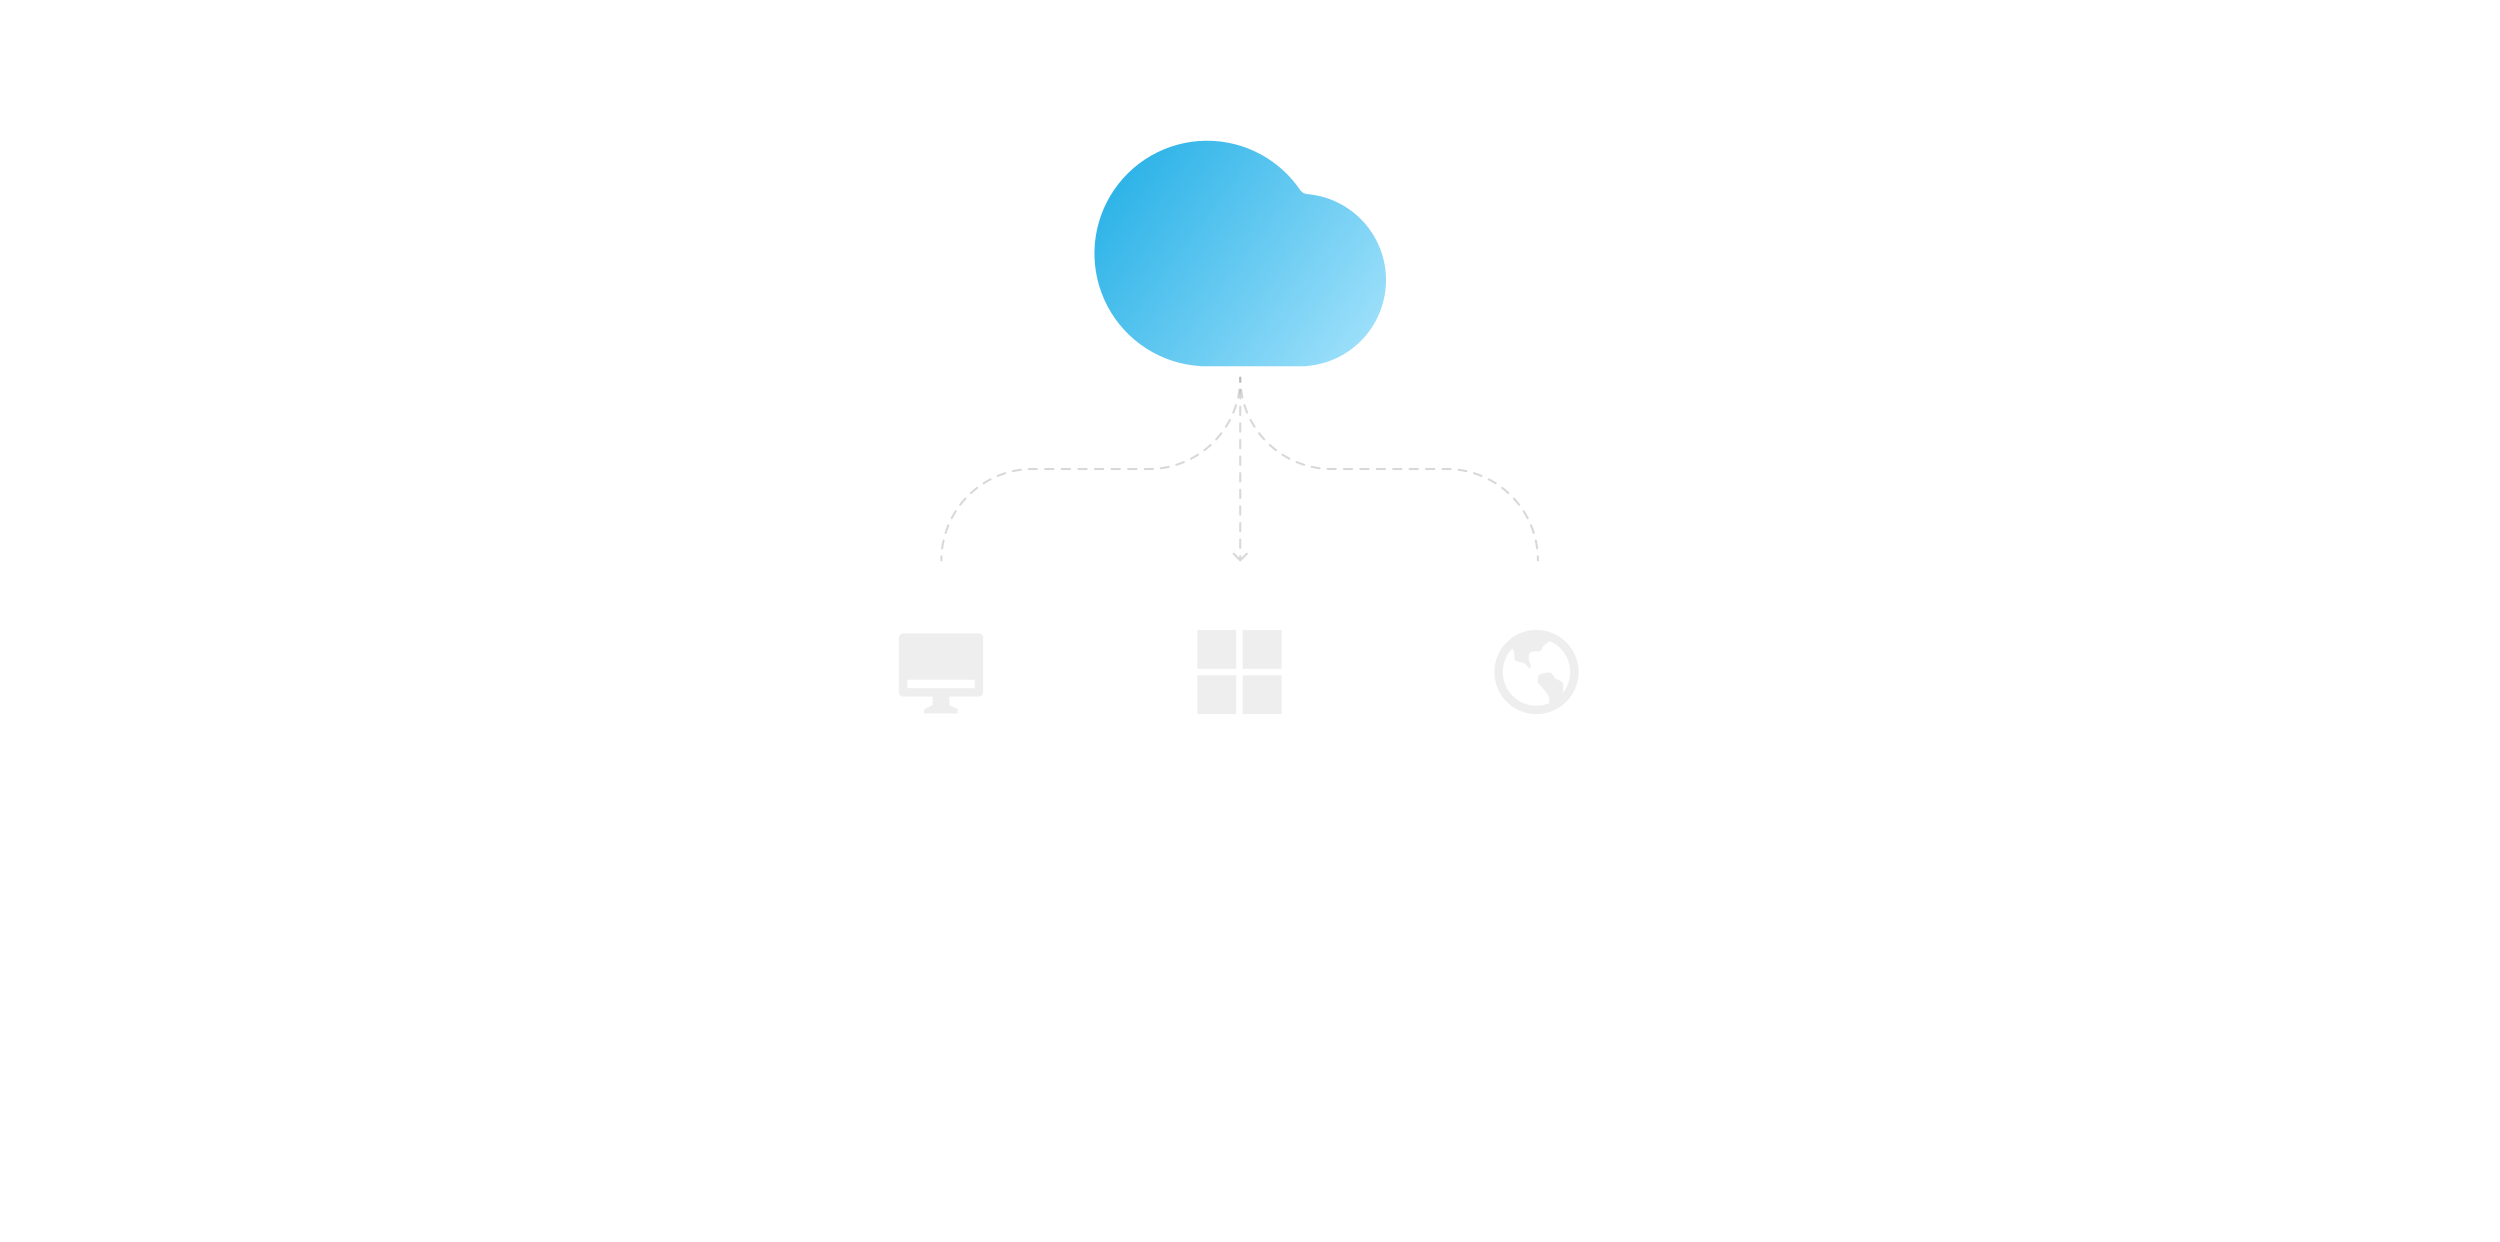 <svg width="604" height="300" viewBox="0 0 604 300" fill="none" xmlns="http://www.w3.org/2000/svg">
<g filter="url(#filter0_d_19491_11348)">
<rect x="207" y="138.127" width="40.872" height="40.872" rx="5.225" fill="white" shape-rendering="crispEdges"/>
<path d="M229.381 164.407V166.441L231.416 167.458V168.476H223.278L223.274 167.462L225.312 166.441V164.407H218.183C218.049 164.406 217.917 164.379 217.794 164.327C217.671 164.275 217.56 164.199 217.466 164.104C217.372 164.009 217.298 163.896 217.248 163.772C217.198 163.648 217.173 163.516 217.174 163.382V150.172C217.174 149.606 217.637 149.147 218.183 149.147H236.51C237.068 149.147 237.52 149.604 237.52 150.172V163.382C237.52 163.948 237.057 164.407 236.51 164.407H229.381V164.407ZM219.208 160.337V162.372H235.485V160.337H219.208Z" fill="#EEEEEE"/>
</g>
<g filter="url(#filter1_d_19491_11348)">
<rect x="279.116" y="138.127" width="40.872" height="40.872" rx="5.225" fill="white" shape-rendering="crispEdges"/>
<rect x="289.288" y="148.299" width="9.39" height="9.39" fill="#EEEEEE"/>
<rect x="289.288" y="159.254" width="9.39" height="9.39" fill="#EEEEEE"/>
<rect x="300.244" y="148.299" width="9.39" height="9.39" fill="#EEEEEE"/>
<rect x="300.244" y="159.254" width="9.39" height="9.39" fill="#EEEEEE"/>
</g>
<g filter="url(#filter2_d_19491_11348)">
<rect x="351.13" y="138.127" width="40.872" height="40.872" rx="5.225" fill="white" shape-rendering="crispEdges"/>
<path d="M365.345 152.829C364.048 154.176 363.254 155.927 363.097 157.79C362.939 159.653 363.428 161.513 364.48 163.058C365.532 164.603 367.084 165.738 368.875 166.274C370.666 166.809 372.587 166.711 374.315 165.997C374.432 165.234 374.175 164.502 374.071 164.245C373.837 163.676 373.066 162.702 371.779 161.352C371.435 160.991 371.457 160.713 371.58 159.89L371.594 159.798C371.677 159.234 371.817 158.901 373.715 158.599C374.679 158.447 374.932 158.831 375.283 159.366L375.401 159.54C375.735 160.029 375.982 160.141 376.355 160.31C376.523 160.386 376.732 160.482 377.012 160.64C377.675 161.02 377.675 161.448 377.675 162.386V162.493C377.675 162.89 377.636 163.24 377.575 163.545C378.356 162.565 378.9 161.418 379.165 160.194C379.43 158.969 379.409 157.7 379.103 156.486C378.797 155.271 378.215 154.143 377.403 153.19C376.59 152.237 375.568 151.484 374.416 150.99C373.854 151.37 373.082 151.908 372.812 152.277C372.675 152.465 372.48 153.429 371.846 153.508C371.681 153.528 371.458 153.514 371.222 153.499C370.589 153.458 369.725 153.402 369.448 154.154C369.272 154.63 369.242 155.924 369.81 156.595C369.902 156.702 369.919 156.901 369.857 157.123C369.776 157.415 369.612 157.593 369.56 157.63C369.462 157.573 369.267 157.346 369.134 157.193C368.815 156.821 368.417 156.358 367.902 156.216C367.715 156.164 367.509 156.121 367.309 156.079C366.75 155.962 366.118 155.828 365.971 155.515C365.863 155.285 365.864 154.969 365.864 154.635C365.864 154.211 365.864 153.732 365.657 153.267C365.584 153.101 365.478 152.952 365.345 152.829V152.829ZM371.21 168.645C365.592 168.645 361.037 164.091 361.037 158.472C361.037 152.854 365.592 148.299 371.21 148.299C376.828 148.299 381.383 152.854 381.383 158.472C381.383 164.091 376.828 168.645 371.21 168.645Z" fill="#EEEEEE"/>
</g>
<path d="M290.02 88.473C290.02 88.461 290.01 88.451 289.998 88.45C285.345 88.17 280.841 86.698 276.919 84.174C272.991 81.647 269.778 78.15 267.59 74.019C265.402 69.889 264.312 65.264 264.425 60.59C264.538 55.915 265.85 51.349 268.236 47.329C270.621 43.309 273.999 39.972 278.045 37.638C282.091 35.304 286.668 34.052 291.337 34.002C296.006 33.951 300.609 35.105 304.704 37.352C308.478 39.422 311.702 42.356 314.119 45.909C314.505 46.477 315.132 46.836 315.816 46.894C320.732 47.312 325.354 49.469 328.842 52.996C332.588 56.786 334.741 61.869 334.858 67.2C334.975 72.531 333.047 77.704 329.47 81.654C325.9 85.597 320.959 88.022 315.66 88.433C315.644 88.434 315.631 88.448 315.631 88.465V88.465C315.631 88.482 315.617 88.496 315.599 88.496H290.043C290.03 88.496 290.02 88.486 290.02 88.473V88.473Z" fill="url(#paint0_linear_19491_11348)"/>
<path d="M299.891 91.246C299.891 91.108 299.779 90.996 299.641 90.996C299.503 90.996 299.391 91.108 299.391 91.246H299.891ZM227.187 135.377C227.187 135.515 227.298 135.627 227.437 135.627C227.575 135.627 227.687 135.515 227.687 135.377H227.187ZM227.707 134.424C227.713 134.286 227.606 134.169 227.468 134.163C227.33 134.157 227.213 134.264 227.207 134.402L227.707 134.424ZM227.375 132.462C227.357 132.599 227.454 132.725 227.591 132.743C227.728 132.76 227.853 132.664 227.871 132.527L227.375 132.462ZM228.199 130.653C228.229 130.518 228.144 130.384 228.009 130.355C227.874 130.325 227.741 130.41 227.711 130.545L228.199 130.653ZM228.214 128.664C228.172 128.796 228.245 128.936 228.377 128.978C228.509 129.019 228.649 128.946 228.691 128.815L228.214 128.664ZM229.342 127.026C229.395 126.899 229.334 126.752 229.207 126.699C229.079 126.646 228.933 126.707 228.88 126.835L229.342 127.026ZM229.704 125.07C229.64 125.193 229.688 125.344 229.81 125.408C229.932 125.471 230.083 125.424 230.147 125.302L229.704 125.07ZM231.1 123.654C231.175 123.538 231.141 123.383 231.024 123.309C230.908 123.235 230.753 123.269 230.679 123.385L231.1 123.654ZM231.797 121.791C231.713 121.901 231.733 122.058 231.843 122.142C231.952 122.226 232.109 122.205 232.193 122.096L231.797 121.791ZM233.418 120.638C233.511 120.537 233.504 120.379 233.402 120.285C233.301 120.192 233.142 120.199 233.049 120.301L233.418 120.638ZM234.426 118.924C234.324 119.017 234.317 119.175 234.41 119.277C234.504 119.379 234.662 119.386 234.764 119.293L234.426 118.924ZM236.221 118.068C236.331 117.984 236.351 117.827 236.267 117.718C236.183 117.608 236.026 117.588 235.916 117.672L236.221 118.068ZM237.51 116.554C237.394 116.628 237.36 116.783 237.434 116.899C237.508 117.015 237.663 117.05 237.779 116.975L237.51 116.554ZM239.427 116.022C239.549 115.958 239.597 115.807 239.533 115.685C239.469 115.562 239.318 115.515 239.195 115.579L239.427 116.022ZM240.96 114.755C240.832 114.808 240.772 114.954 240.825 115.081C240.877 115.209 241.024 115.27 241.151 115.217L240.96 114.755ZM242.94 114.566C243.071 114.524 243.145 114.384 243.103 114.252C243.062 114.12 242.921 114.047 242.789 114.089L242.94 114.566ZM244.67 113.586C244.535 113.616 244.45 113.749 244.48 113.884C244.51 114.019 244.643 114.104 244.778 114.074L244.67 113.586ZM246.652 113.746C246.789 113.728 246.886 113.602 246.868 113.466C246.85 113.329 246.724 113.232 246.587 113.25L246.652 113.746ZM248.528 113.082C248.39 113.088 248.283 113.205 248.289 113.343C248.294 113.481 248.411 113.588 248.549 113.582L248.528 113.082ZM250.504 113.561C250.642 113.561 250.754 113.449 250.754 113.311C250.754 113.173 250.642 113.061 250.504 113.061V113.561ZM252.51 113.061C252.372 113.061 252.26 113.173 252.26 113.311C252.26 113.449 252.372 113.561 252.51 113.561V113.061ZM254.515 113.561C254.653 113.561 254.765 113.449 254.765 113.311C254.765 113.173 254.653 113.061 254.515 113.061V113.561ZM256.52 113.061C256.382 113.061 256.27 113.173 256.27 113.311C256.27 113.449 256.382 113.561 256.52 113.561V113.061ZM258.525 113.561C258.664 113.561 258.775 113.449 258.775 113.311C258.775 113.173 258.664 113.061 258.525 113.061V113.561ZM260.531 113.061C260.393 113.061 260.281 113.173 260.281 113.311C260.281 113.449 260.393 113.561 260.531 113.561V113.061ZM262.536 113.561C262.674 113.561 262.786 113.449 262.786 113.311C262.786 113.173 262.674 113.061 262.536 113.061V113.561ZM264.541 113.061C264.403 113.061 264.291 113.173 264.291 113.311C264.291 113.449 264.403 113.561 264.541 113.561V113.061ZM266.547 113.561C266.685 113.561 266.797 113.449 266.797 113.311C266.797 113.173 266.685 113.061 266.547 113.061V113.561ZM268.552 113.061C268.414 113.061 268.302 113.173 268.302 113.311C268.302 113.449 268.414 113.561 268.552 113.561V113.061ZM270.557 113.561C270.695 113.561 270.807 113.449 270.807 113.311C270.807 113.173 270.695 113.061 270.557 113.061V113.561ZM272.562 113.061C272.424 113.061 272.312 113.173 272.312 113.311C272.312 113.449 272.424 113.561 272.562 113.561V113.061ZM274.568 113.561C274.706 113.561 274.818 113.449 274.818 113.311C274.818 113.173 274.706 113.061 274.568 113.061V113.561ZM276.573 113.061C276.435 113.061 276.323 113.173 276.323 113.311C276.323 113.449 276.435 113.561 276.573 113.561V113.061ZM278.55 113.54C278.688 113.535 278.795 113.418 278.789 113.28C278.783 113.142 278.666 113.035 278.528 113.041L278.55 113.54ZM280.425 112.877C280.288 112.895 280.192 113.02 280.21 113.157C280.227 113.294 280.353 113.391 280.49 113.373L280.425 112.877ZM282.407 113.037C282.542 113.007 282.627 112.874 282.598 112.739C282.568 112.604 282.434 112.519 282.299 112.549L282.407 113.037ZM284.138 112.057C284.006 112.099 283.933 112.239 283.974 112.371C284.016 112.502 284.156 112.576 284.288 112.534L284.138 112.057ZM286.118 111.868C286.245 111.815 286.306 111.669 286.253 111.541C286.2 111.414 286.054 111.353 285.926 111.406L286.118 111.868ZM287.651 110.601C287.528 110.664 287.481 110.815 287.545 110.938C287.608 111.06 287.759 111.108 287.882 111.044L287.651 110.601ZM289.567 110.069C289.683 109.995 289.718 109.84 289.643 109.724C289.569 109.607 289.414 109.573 289.298 109.647L289.567 110.069ZM290.856 108.554C290.747 108.639 290.726 108.796 290.81 108.905C290.894 109.014 291.051 109.035 291.161 108.951L290.856 108.554ZM292.652 107.699C292.753 107.605 292.76 107.447 292.667 107.346C292.574 107.244 292.415 107.237 292.314 107.33L292.652 107.699ZM293.66 105.984C293.566 106.086 293.573 106.244 293.675 106.337C293.777 106.431 293.935 106.424 294.028 106.322L293.66 105.984ZM295.28 104.831C295.364 104.722 295.344 104.565 295.234 104.481C295.125 104.397 294.968 104.417 294.884 104.527L295.28 104.831ZM295.977 102.969C295.903 103.085 295.937 103.24 296.053 103.314C296.169 103.388 296.324 103.354 296.398 103.238L295.977 102.969ZM297.373 101.552C297.437 101.43 297.39 101.279 297.267 101.215C297.145 101.151 296.994 101.199 296.93 101.321L297.373 101.552ZM297.735 99.597C297.683 99.724 297.743 99.871 297.871 99.923C297.998 99.976 298.144 99.916 298.197 99.788L297.735 99.597ZM298.864 97.958C298.905 97.827 298.832 97.686 298.7 97.645C298.568 97.603 298.428 97.677 298.387 97.808L298.864 97.958ZM298.878 95.97C298.848 96.105 298.933 96.238 299.068 96.268C299.203 96.298 299.336 96.213 299.366 96.078L298.878 95.97ZM299.702 94.16C299.72 94.023 299.623 93.898 299.487 93.88C299.35 93.862 299.224 93.959 299.206 94.096L299.702 94.16ZM299.37 92.199C299.364 92.337 299.471 92.453 299.609 92.459C299.747 92.465 299.864 92.358 299.87 92.22L299.37 92.199ZM227.687 135.377C227.687 135.057 227.693 134.74 227.707 134.424L227.207 134.402C227.194 134.725 227.187 135.05 227.187 135.377H227.687ZM227.871 132.527C227.954 131.893 228.063 131.268 228.199 130.653L227.711 130.545C227.572 131.174 227.46 131.814 227.375 132.462L227.871 132.527ZM228.691 128.815C228.882 128.206 229.1 127.61 229.342 127.026L228.88 126.835C228.632 127.432 228.41 128.042 228.214 128.664L228.691 128.815ZM230.147 125.302C230.442 124.737 230.76 124.188 231.1 123.654L230.679 123.385C230.33 123.931 230.005 124.493 229.704 125.07L230.147 125.302ZM232.193 122.096C232.58 121.592 232.989 121.106 233.418 120.638L233.049 120.301C232.611 120.779 232.193 121.276 231.797 121.791L232.193 122.096ZM234.764 119.293C235.231 118.864 235.717 118.455 236.221 118.068L235.916 117.672C235.401 118.068 234.904 118.486 234.426 118.924L234.764 119.293ZM237.779 116.975C238.313 116.635 238.863 116.316 239.427 116.022L239.195 115.579C238.618 115.88 238.056 116.205 237.51 116.554L237.779 116.975ZM241.151 115.217C241.735 114.975 242.332 114.757 242.94 114.566L242.789 114.089C242.167 114.285 241.557 114.507 240.96 114.755L241.151 115.217ZM244.778 114.074C245.393 113.938 246.018 113.828 246.652 113.746L246.587 113.25C245.939 113.335 245.3 113.447 244.67 113.586L244.778 114.074ZM248.549 113.582C248.865 113.568 249.182 113.561 249.502 113.561V113.061C249.175 113.061 248.851 113.068 248.528 113.082L248.549 113.582ZM249.502 113.561H250.504V113.061H249.502V113.561ZM252.51 113.561H254.515V113.061H252.51V113.561ZM256.52 113.561H258.525V113.061H256.52V113.561ZM260.531 113.561H262.536V113.061H260.531V113.561ZM264.541 113.561H266.547V113.061H264.541V113.561ZM268.552 113.561H270.557V113.061H268.552V113.561ZM272.562 113.561H274.568V113.061H272.562V113.561ZM276.573 113.561H277.576V113.061H276.573V113.561ZM277.576 113.561C277.902 113.561 278.227 113.554 278.55 113.54L278.528 113.041C278.212 113.055 277.895 113.061 277.576 113.061V113.561ZM280.49 113.373C281.138 113.288 281.778 113.176 282.407 113.037L282.299 112.549C281.684 112.684 281.059 112.794 280.425 112.877L280.49 113.373ZM284.288 112.534C284.91 112.338 285.52 112.116 286.118 111.868L285.926 111.406C285.342 111.648 284.746 111.866 284.138 112.057L284.288 112.534ZM287.882 111.044C288.459 110.743 289.021 110.417 289.567 110.069L289.298 109.647C288.764 109.988 288.215 110.306 287.651 110.601L287.882 111.044ZM291.161 108.951C291.676 108.555 292.173 108.137 292.652 107.699L292.314 107.33C291.846 107.759 291.36 108.167 290.856 108.554L291.161 108.951ZM294.028 106.322C294.467 105.844 294.884 105.347 295.28 104.831L294.884 104.527C294.497 105.03 294.088 105.517 293.66 105.984L294.028 106.322ZM296.398 103.238C296.747 102.692 297.072 102.129 297.373 101.552L296.93 101.321C296.636 101.885 296.318 102.435 295.977 102.969L296.398 103.238ZM298.197 99.788C298.445 99.191 298.668 98.581 298.864 97.958L298.387 97.808C298.195 98.416 297.978 99.013 297.735 99.597L298.197 99.788ZM299.366 96.078C299.505 95.448 299.618 94.809 299.702 94.16L299.206 94.096C299.124 94.73 299.014 95.355 298.878 95.97L299.366 96.078ZM299.87 92.22C299.884 91.897 299.891 91.573 299.891 91.246H299.391C299.391 91.565 299.384 91.883 299.37 92.199L299.87 92.22Z" fill="#B3B3B3" fill-opacity="0.5"/>
<path d="M299.89 91.246C299.89 91.108 299.778 90.996 299.64 90.996C299.502 90.996 299.39 91.108 299.39 91.246H299.89ZM371.315 135.377C371.315 135.515 371.427 135.627 371.565 135.627C371.703 135.627 371.815 135.515 371.815 135.377H371.315ZM299.411 92.22C299.416 92.358 299.533 92.465 299.671 92.459C299.809 92.453 299.916 92.337 299.91 92.199L299.411 92.22ZM300.074 94.096C300.056 93.959 299.931 93.862 299.794 93.88C299.657 93.898 299.56 94.023 299.578 94.16L300.074 94.096ZM299.914 96.078C299.944 96.213 300.077 96.298 300.212 96.268C300.347 96.238 300.432 96.105 300.402 95.97L299.914 96.078ZM300.894 97.808C300.852 97.677 300.712 97.603 300.58 97.645C300.449 97.686 300.375 97.827 300.417 97.958L300.894 97.808ZM301.083 99.788C301.136 99.916 301.282 99.976 301.41 99.923C301.537 99.871 301.598 99.724 301.545 99.597L301.083 99.788ZM302.35 101.321C302.287 101.199 302.136 101.151 302.013 101.215C301.891 101.279 301.843 101.43 301.907 101.552L302.35 101.321ZM302.882 103.238C302.956 103.354 303.111 103.388 303.227 103.314C303.344 103.24 303.378 103.085 303.304 102.969L302.882 103.238ZM304.397 104.527C304.312 104.417 304.155 104.397 304.046 104.481C303.937 104.565 303.916 104.722 304 104.831L304.397 104.527ZM305.252 106.322C305.346 106.424 305.504 106.431 305.605 106.337C305.707 106.244 305.714 106.086 305.621 105.984L305.252 106.322ZM306.967 107.33C306.865 107.237 306.707 107.244 306.614 107.346C306.52 107.447 306.527 107.605 306.629 107.699L306.967 107.33ZM308.12 108.951C308.229 109.035 308.386 109.014 308.47 108.905C308.554 108.796 308.534 108.639 308.424 108.554L308.12 108.951ZM309.982 109.647C309.866 109.573 309.711 109.607 309.637 109.724C309.563 109.84 309.597 109.995 309.713 110.069L309.982 109.647ZM311.399 111.044C311.521 111.108 311.672 111.06 311.736 110.938C311.8 110.815 311.752 110.664 311.63 110.601L311.399 111.044ZM313.354 111.406C313.227 111.353 313.081 111.414 313.028 111.541C312.975 111.669 313.035 111.815 313.163 111.868L313.354 111.406ZM314.993 112.534C315.124 112.576 315.265 112.502 315.306 112.371C315.348 112.239 315.274 112.099 315.143 112.057L314.993 112.534ZM316.981 112.549C316.846 112.519 316.713 112.604 316.683 112.739C316.653 112.874 316.738 113.007 316.873 113.037L316.981 112.549ZM318.791 113.373C318.927 113.391 319.053 113.294 319.071 113.157C319.089 113.02 318.992 112.895 318.855 112.877L318.791 113.373ZM320.752 113.041C320.614 113.035 320.498 113.142 320.492 113.28C320.486 113.418 320.593 113.535 320.731 113.54L320.752 113.041ZM322.698 113.561C322.836 113.561 322.948 113.449 322.948 113.311C322.948 113.173 322.836 113.061 322.698 113.061V113.561ZM324.683 113.061C324.545 113.061 324.433 113.173 324.433 113.311C324.433 113.449 324.545 113.561 324.683 113.561V113.061ZM326.668 113.561C326.806 113.561 326.918 113.449 326.918 113.311C326.918 113.173 326.806 113.061 326.668 113.061V113.561ZM328.654 113.061C328.516 113.061 328.404 113.173 328.404 113.311C328.404 113.449 328.516 113.561 328.654 113.561V113.061ZM330.639 113.561C330.777 113.561 330.889 113.449 330.889 113.311C330.889 113.173 330.777 113.061 330.639 113.061V113.561ZM332.624 113.061C332.486 113.061 332.374 113.173 332.374 113.311C332.374 113.449 332.486 113.561 332.624 113.561V113.061ZM334.61 113.561C334.748 113.561 334.86 113.449 334.86 113.311C334.86 113.173 334.748 113.061 334.61 113.061V113.561ZM336.595 113.061C336.457 113.061 336.345 113.173 336.345 113.311C336.345 113.449 336.457 113.561 336.595 113.561V113.061ZM338.581 113.561C338.719 113.561 338.831 113.449 338.831 113.311C338.831 113.173 338.719 113.061 338.581 113.061V113.561ZM340.566 113.061C340.428 113.061 340.316 113.173 340.316 113.311C340.316 113.449 340.428 113.561 340.566 113.561V113.061ZM342.551 113.561C342.689 113.561 342.801 113.449 342.801 113.311C342.801 113.173 342.689 113.061 342.551 113.061V113.561ZM344.537 113.061C344.399 113.061 344.287 113.173 344.287 113.311C344.287 113.449 344.399 113.561 344.537 113.561V113.061ZM346.522 113.561C346.66 113.561 346.772 113.449 346.772 113.311C346.772 113.173 346.66 113.061 346.522 113.061V113.561ZM348.507 113.061C348.369 113.061 348.257 113.173 348.257 113.311C348.257 113.449 348.369 113.561 348.507 113.561V113.061ZM350.453 113.582C350.591 113.588 350.707 113.481 350.713 113.343C350.719 113.205 350.612 113.088 350.474 113.082L350.453 113.582ZM352.414 113.25C352.277 113.232 352.152 113.329 352.134 113.466C352.116 113.602 352.213 113.728 352.35 113.746L352.414 113.25ZM354.224 114.074C354.359 114.104 354.492 114.019 354.522 113.884C354.552 113.749 354.467 113.616 354.332 113.586L354.224 114.074ZM356.212 114.089C356.081 114.047 355.94 114.12 355.899 114.252C355.857 114.384 355.93 114.524 356.062 114.566L356.212 114.089ZM357.851 115.217C357.978 115.27 358.124 115.209 358.177 115.081C358.23 114.954 358.17 114.808 358.042 114.755L357.851 115.217ZM359.806 115.579C359.684 115.515 359.533 115.562 359.469 115.685C359.405 115.807 359.453 115.958 359.575 116.022L359.806 115.579ZM361.223 116.975C361.339 117.05 361.494 117.015 361.568 116.899C361.642 116.783 361.608 116.628 361.492 116.554L361.223 116.975ZM363.085 117.672C362.976 117.588 362.819 117.608 362.735 117.718C362.651 117.827 362.671 117.984 362.781 118.068L363.085 117.672ZM364.238 119.293C364.34 119.386 364.498 119.379 364.591 119.277C364.685 119.175 364.678 119.017 364.576 118.924L364.238 119.293ZM365.953 120.301C365.859 120.199 365.701 120.192 365.6 120.285C365.498 120.379 365.491 120.537 365.584 120.638L365.953 120.301ZM366.808 122.096C366.893 122.205 367.049 122.226 367.159 122.142C367.268 122.058 367.289 121.901 367.205 121.791L366.808 122.096ZM368.323 123.385C368.249 123.269 368.094 123.235 367.978 123.309C367.861 123.383 367.827 123.538 367.901 123.654L368.323 123.385ZM368.855 125.302C368.918 125.424 369.069 125.471 369.192 125.408C369.314 125.344 369.362 125.193 369.298 125.07L368.855 125.302ZM370.122 126.835C370.069 126.707 369.923 126.646 369.795 126.699C369.668 126.752 369.607 126.899 369.66 127.026L370.122 126.835ZM370.311 128.815C370.353 128.946 370.493 129.019 370.625 128.978C370.756 128.936 370.83 128.796 370.788 128.664L370.311 128.815ZM371.291 130.545C371.261 130.41 371.128 130.325 370.993 130.355C370.858 130.384 370.773 130.518 370.803 130.653L371.291 130.545ZM371.131 132.527C371.149 132.664 371.274 132.76 371.411 132.743C371.548 132.725 371.645 132.599 371.627 132.462L371.131 132.527ZM371.794 134.402C371.788 134.264 371.672 134.157 371.534 134.163C371.396 134.169 371.289 134.286 371.295 134.424L371.794 134.402ZM299.39 91.246C299.39 91.573 299.397 91.897 299.411 92.22L299.91 92.199C299.897 91.883 299.89 91.565 299.89 91.246H299.39ZM299.578 94.16C299.663 94.809 299.775 95.448 299.914 96.078L300.402 95.97C300.267 95.355 300.157 94.73 300.074 94.096L299.578 94.16ZM300.417 97.958C300.613 98.581 300.835 99.191 301.083 99.788L301.545 99.597C301.303 99.013 301.085 98.416 300.894 97.808L300.417 97.958ZM301.907 101.552C302.208 102.129 302.534 102.692 302.882 103.238L303.304 102.969C302.963 102.435 302.645 101.885 302.35 101.321L301.907 101.552ZM304 104.831C304.396 105.347 304.814 105.844 305.252 106.322L305.621 105.984C305.192 105.517 304.784 105.03 304.397 104.527L304 104.831ZM306.629 107.699C307.107 108.137 307.604 108.555 308.12 108.951L308.424 108.554C307.921 108.167 307.434 107.759 306.967 107.33L306.629 107.699ZM309.713 110.069C310.259 110.417 310.822 110.743 311.399 111.044L311.63 110.601C311.066 110.306 310.516 109.988 309.982 109.647L309.713 110.069ZM313.163 111.868C313.76 112.116 314.37 112.338 314.993 112.534L315.143 112.057C314.535 111.866 313.938 111.648 313.354 111.406L313.163 111.868ZM316.873 113.037C317.503 113.176 318.142 113.288 318.791 113.373L318.855 112.877C318.221 112.794 317.596 112.684 316.981 112.549L316.873 113.037ZM320.731 113.54C321.054 113.554 321.378 113.561 321.705 113.561V113.061C321.386 113.061 321.068 113.055 320.752 113.041L320.731 113.54ZM321.705 113.561H322.698V113.061H321.705V113.561ZM324.683 113.561H326.668V113.061H324.683V113.561ZM328.654 113.561H330.639V113.061H328.654V113.561ZM332.624 113.561H334.61V113.061H332.624V113.561ZM336.595 113.561H338.581V113.061H336.595V113.561ZM340.566 113.561H342.551V113.061H340.566V113.561ZM344.537 113.561H346.522V113.061H344.537V113.561ZM348.507 113.561H349.5V113.061H348.507V113.561ZM349.5 113.561C349.819 113.561 350.137 113.568 350.453 113.582L350.474 113.082C350.151 113.068 349.826 113.061 349.5 113.061V113.561ZM352.35 113.746C352.983 113.828 353.609 113.938 354.224 114.074L354.332 113.586C353.702 113.447 353.063 113.335 352.414 113.25L352.35 113.746ZM356.062 114.566C356.67 114.757 357.267 114.975 357.851 115.217L358.042 114.755C357.445 114.507 356.835 114.285 356.212 114.089L356.062 114.566ZM359.575 116.022C360.139 116.316 360.689 116.635 361.223 116.975L361.492 116.554C360.946 116.205 360.383 115.88 359.806 115.579L359.575 116.022ZM362.781 118.068C363.284 118.455 363.771 118.864 364.238 119.293L364.576 118.924C364.098 118.486 363.601 118.068 363.085 117.672L362.781 118.068ZM365.584 120.638C366.013 121.106 366.421 121.592 366.808 122.096L367.205 121.791C366.809 121.276 366.391 120.779 365.953 120.301L365.584 120.638ZM367.901 123.654C368.242 124.188 368.56 124.737 368.855 125.302L369.298 125.07C368.997 124.493 368.671 123.931 368.323 123.385L367.901 123.654ZM369.66 127.026C369.902 127.61 370.12 128.206 370.311 128.815L370.788 128.664C370.592 128.042 370.37 127.432 370.122 126.835L369.66 127.026ZM370.803 130.653C370.938 131.268 371.048 131.893 371.131 132.527L371.627 132.462C371.542 131.814 371.43 131.174 371.291 130.545L370.803 130.653ZM371.295 134.424C371.308 134.74 371.315 135.057 371.315 135.377H371.815C371.815 135.05 371.808 134.725 371.794 134.402L371.295 134.424Z" fill="#B3B3B3" fill-opacity="0.5"/>
<path d="M299.463 135.553C299.561 135.651 299.719 135.651 299.816 135.553L301.407 133.962C301.505 133.865 301.505 133.706 301.407 133.609C301.31 133.511 301.151 133.511 301.054 133.609L299.64 135.023L298.225 133.609C298.128 133.511 297.97 133.511 297.872 133.609C297.774 133.706 297.774 133.865 297.872 133.962L299.463 135.553ZM299.89 91.246C299.89 91.108 299.778 90.996 299.64 90.996C299.502 90.996 299.39 91.108 299.39 91.246H299.89ZM299.39 92.249C299.39 92.387 299.502 92.499 299.64 92.499C299.778 92.499 299.89 92.387 299.89 92.249H299.39ZM299.89 94.255C299.89 94.117 299.778 94.005 299.64 94.005C299.502 94.005 299.39 94.117 299.39 94.255H299.89ZM299.39 96.261C299.39 96.399 299.502 96.511 299.64 96.511C299.778 96.511 299.89 96.399 299.89 96.261H299.39ZM299.89 98.267C299.89 98.129 299.778 98.017 299.64 98.017C299.502 98.017 299.39 98.129 299.39 98.267H299.89ZM299.39 100.273C299.39 100.411 299.502 100.523 299.64 100.523C299.778 100.523 299.89 100.411 299.89 100.273H299.39ZM299.89 102.279C299.89 102.141 299.778 102.029 299.64 102.029C299.502 102.029 299.39 102.141 299.39 102.279H299.89ZM299.39 104.285C299.39 104.423 299.502 104.535 299.64 104.535C299.778 104.535 299.89 104.423 299.89 104.285H299.39ZM299.89 106.291C299.89 106.153 299.778 106.041 299.64 106.041C299.502 106.041 299.39 106.153 299.39 106.291H299.89ZM299.39 108.297C299.39 108.435 299.502 108.547 299.64 108.547C299.778 108.547 299.89 108.435 299.89 108.297H299.39ZM299.89 110.302C299.89 110.164 299.778 110.052 299.64 110.052C299.502 110.052 299.39 110.164 299.39 110.302H299.89ZM299.39 112.308C299.39 112.446 299.502 112.558 299.64 112.558C299.778 112.558 299.89 112.446 299.89 112.308H299.39ZM299.89 114.314C299.89 114.176 299.778 114.064 299.64 114.064C299.502 114.064 299.39 114.176 299.39 114.314H299.89ZM299.39 116.32C299.39 116.458 299.502 116.57 299.64 116.57C299.778 116.57 299.89 116.458 299.89 116.32H299.39ZM299.89 118.326C299.89 118.188 299.778 118.076 299.64 118.076C299.502 118.076 299.39 118.188 299.39 118.326H299.89ZM299.39 120.332C299.39 120.47 299.502 120.582 299.64 120.582C299.778 120.582 299.89 120.47 299.89 120.332H299.39ZM299.89 122.338C299.89 122.2 299.778 122.088 299.64 122.088C299.502 122.088 299.39 122.2 299.39 122.338H299.89ZM299.39 124.344C299.39 124.482 299.502 124.594 299.64 124.594C299.778 124.594 299.89 124.482 299.89 124.344H299.39ZM299.89 126.35C299.89 126.212 299.778 126.1 299.64 126.1C299.502 126.1 299.39 126.212 299.39 126.35H299.89ZM299.39 128.356C299.39 128.494 299.502 128.606 299.64 128.606C299.778 128.606 299.89 128.494 299.89 128.356H299.39ZM299.89 130.362C299.89 130.224 299.778 130.112 299.64 130.112C299.502 130.112 299.39 130.224 299.39 130.362H299.89ZM299.39 132.368C299.39 132.506 299.502 132.618 299.64 132.618C299.778 132.618 299.89 132.506 299.89 132.368H299.39ZM299.89 134.374C299.89 134.236 299.778 134.124 299.64 134.124C299.502 134.124 299.39 134.236 299.39 134.374H299.89ZM299.39 91.246V92.249H299.89V91.246H299.39ZM299.39 94.255V96.261H299.89V94.255H299.39ZM299.39 98.267V100.273H299.89V98.267H299.39ZM299.39 102.279V104.285H299.89V102.279H299.39ZM299.39 106.291V108.297H299.89V106.291H299.39ZM299.39 110.302V112.308H299.89V110.302H299.39ZM299.39 114.314V116.32H299.89V114.314H299.39ZM299.39 118.326V120.332H299.89V118.326H299.39ZM299.39 122.338V124.344H299.89V122.338H299.39ZM299.39 126.35V128.356H299.89V126.35H299.39ZM299.39 130.362V132.368H299.89V130.362H299.39ZM299.39 134.374V135.377H299.89V134.374H299.39Z" fill="#B3B3B3" fill-opacity="0.5"/>
<defs>
<filter id="filter0_d_19491_11348" x="192.209" y="127.228" width="70.455" height="70.455" filterUnits="userSpaceOnUse" color-interpolation-filters="sRGB">
<feFlood flood-opacity="0" result="BackgroundImageFix"/>
<feColorMatrix in="SourceAlpha" type="matrix" values="0 0 0 0 0 0 0 0 0 0 0 0 0 0 0 0 0 0 127 0" result="hardAlpha"/>
<feMorphology radius="14.403" operator="erode" in="SourceAlpha" result="effect1_dropShadow_19491_11348"/>
<feOffset dy="3.893"/>
<feGaussianBlur stdDeviation="14.597"/>
<feComposite in2="hardAlpha" operator="out"/>
<feColorMatrix type="matrix" values="0 0 0 0 0 0 0 0 0 0 0 0 0 0 0 0 0 0 0.05 0"/>
<feBlend mode="normal" in2="BackgroundImageFix" result="effect1_dropShadow_19491_11348"/>
<feBlend mode="normal" in="SourceGraphic" in2="effect1_dropShadow_19491_11348" result="shape"/>
</filter>
<filter id="filter1_d_19491_11348" x="264.325" y="127.228" width="70.455" height="70.455" filterUnits="userSpaceOnUse" color-interpolation-filters="sRGB">
<feFlood flood-opacity="0" result="BackgroundImageFix"/>
<feColorMatrix in="SourceAlpha" type="matrix" values="0 0 0 0 0 0 0 0 0 0 0 0 0 0 0 0 0 0 127 0" result="hardAlpha"/>
<feMorphology radius="14.403" operator="erode" in="SourceAlpha" result="effect1_dropShadow_19491_11348"/>
<feOffset dy="3.893"/>
<feGaussianBlur stdDeviation="14.597"/>
<feComposite in2="hardAlpha" operator="out"/>
<feColorMatrix type="matrix" values="0 0 0 0 0 0 0 0 0 0 0 0 0 0 0 0 0 0 0.05 0"/>
<feBlend mode="normal" in2="BackgroundImageFix" result="effect1_dropShadow_19491_11348"/>
<feBlend mode="normal" in="SourceGraphic" in2="effect1_dropShadow_19491_11348" result="shape"/>
</filter>
<filter id="filter2_d_19491_11348" x="336.338" y="127.228" width="70.455" height="70.455" filterUnits="userSpaceOnUse" color-interpolation-filters="sRGB">
<feFlood flood-opacity="0" result="BackgroundImageFix"/>
<feColorMatrix in="SourceAlpha" type="matrix" values="0 0 0 0 0 0 0 0 0 0 0 0 0 0 0 0 0 0 127 0" result="hardAlpha"/>
<feMorphology radius="14.403" operator="erode" in="SourceAlpha" result="effect1_dropShadow_19491_11348"/>
<feOffset dy="3.893"/>
<feGaussianBlur stdDeviation="14.597"/>
<feComposite in2="hardAlpha" operator="out"/>
<feColorMatrix type="matrix" values="0 0 0 0 0 0 0 0 0 0 0 0 0 0 0 0 0 0 0.05 0"/>
<feBlend mode="normal" in2="BackgroundImageFix" result="effect1_dropShadow_19491_11348"/>
<feBlend mode="normal" in="SourceGraphic" in2="effect1_dropShadow_19491_11348" result="shape"/>
</filter>
<linearGradient id="paint0_linear_19491_11348" x1="253.68" y1="16.236" x2="349.446" y2="88.496" gradientUnits="userSpaceOnUse">
<stop stop-color="#00A1E0"/>
<stop offset="1" stop-color="#B9EBFF"/>
</linearGradient>
</defs>
</svg>
